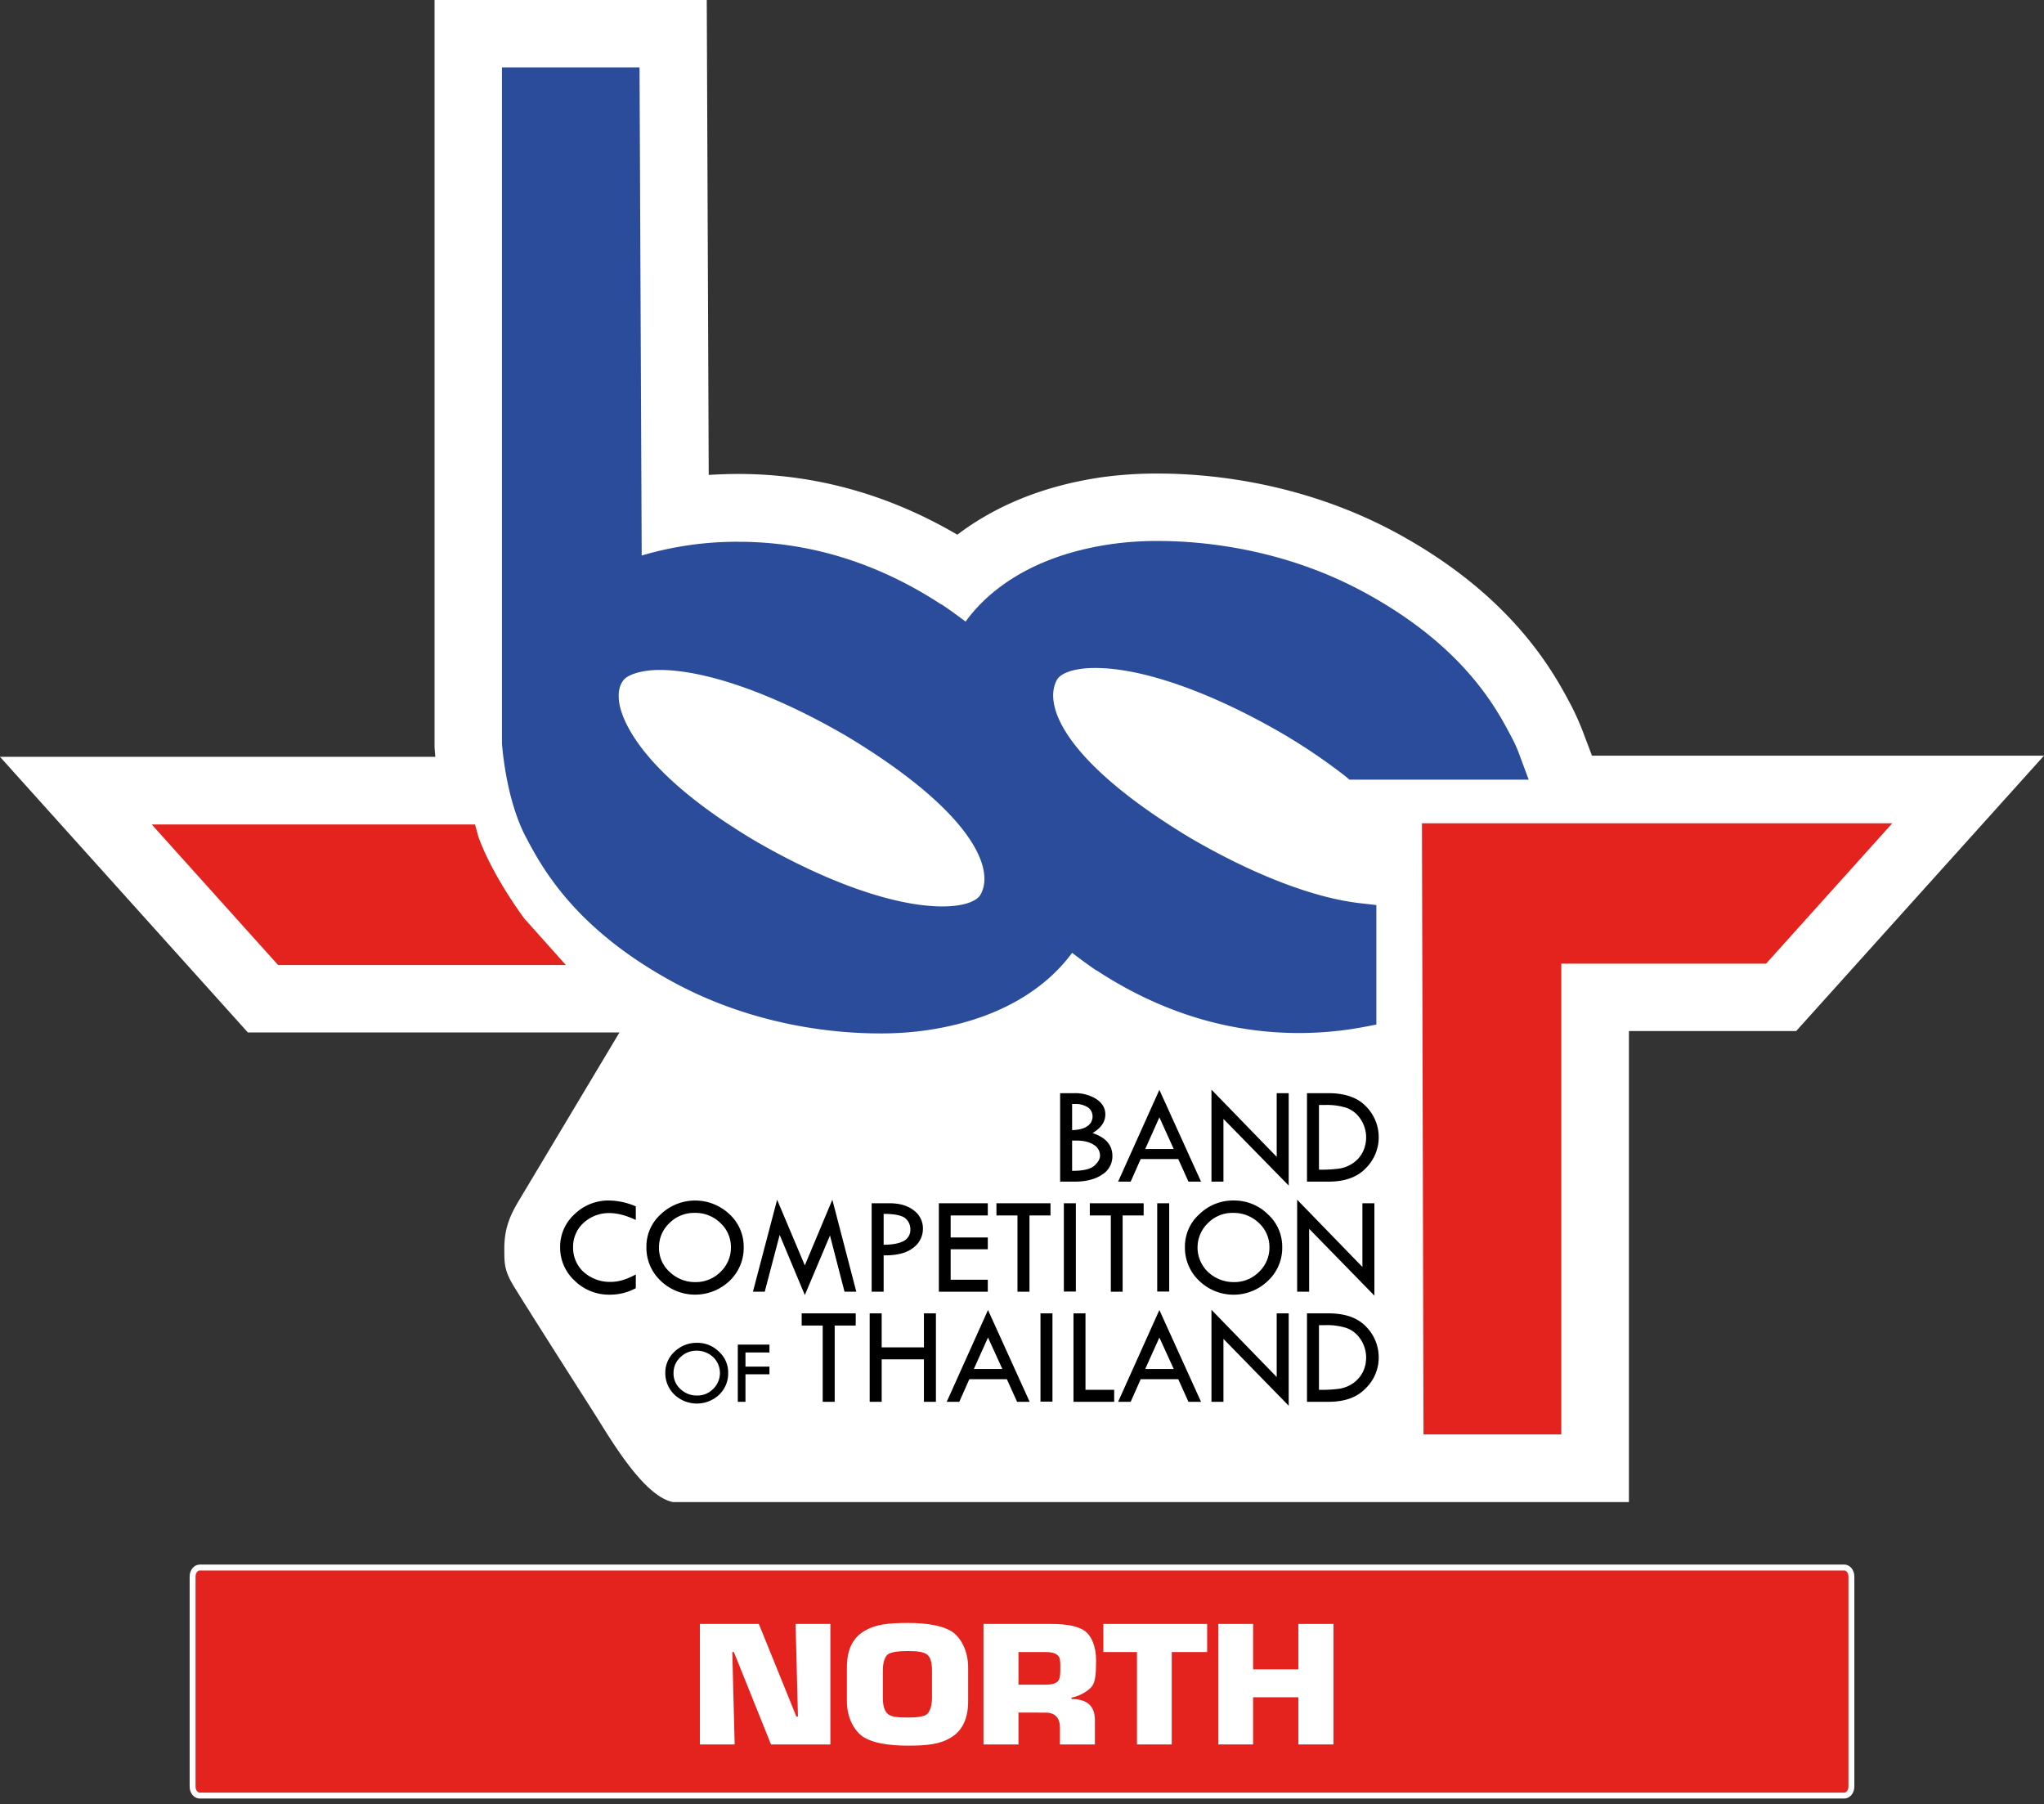 <svg id="Layer_1" data-name="Layer 1" xmlns="http://www.w3.org/2000/svg" xmlns:xlink="http://www.w3.org/1999/xlink" viewBox="0 0 1040 917.9"><rect x="0" y="0" width="1040" height="917.9" fill="#333333" stroke="none"/><defs><style>.cls-1,.cls-7{fill:none;}.cls-2{clip-path:url(#clip-path);}.cls-3{clip-path:url(#clip-path-2);}.cls-4{fill:#e4221e;}.cls-5{clip-path:url(#clip-path-3);}.cls-6{clip-path:url(#clip-path-4);}.cls-7{stroke:#fff;stroke-width:6px;}.cls-8{fill:#fff;}.cls-9{fill:#2a4c9b;}</style><clipPath id="clip-path" transform="translate(0 -62.1)"><rect id="SVGID" class="cls-1" x="96.5" y="860" width="847" height="117"/></clipPath><clipPath id="clip-path-2" transform="translate(0 -62.1)"><path id="SVGID-2" data-name="SVGID" class="cls-1" d="M101.6,860H937.4c2.8,0,5.1,2.6,5.1,5.9V971.1c0,3.3-2.3,5.9-5.1,5.9H101.6c-2.8,0-5.1-2.6-5.1-5.9V865.9C96.5,862.6,98.8,860,101.6,860Z"/></clipPath><clipPath id="clip-path-3" transform="translate(0 -62.1)"><rect id="SVGID-3" data-name="SVGID" class="cls-1" x="96.5" y="858" width="847" height="119"/></clipPath><clipPath id="clip-path-4" transform="translate(0 -62.1)"><path id="SVGID-4" data-name="SVGID" class="cls-1" d="M101.6,858H938.4c2.8,0,5.1,2.7,5.1,6V971c0,3.3-2.3,6-5.1,6H101.6c-2.8,0-5.1-2.7-5.1-6V864C96.5,860.7,98.8,858,101.6,858Z"/></clipPath></defs><g class="cls-2"><g class="cls-3"><path class="cls-4" d="M96.5,860h846V977H96.5Z" transform="translate(0 -62.1)"/></g></g><g class="cls-5"><g class="cls-6"><path class="cls-7" d="M101.6,858H938.4c2.8,0,5.1,2.7,5.1,6V971c0,3.3-2.3,6-5.1,6H101.6c-2.8,0-5.1-2.7-5.1-6V864C96.5,860.7,98.8,858,101.6,858Z" transform="translate(0 -62.1)"/></g></g><path class="cls-8" d="M373.8,949.5H356.1V888.2h30l19.1,47.1h.8l-1.2-47.1h17.7v61.3H392.3l-18.9-47h-.8Z" transform="translate(0 -62.1)"/><path class="cls-8" d="M430.9,927.5V910.3c0-8.8,2.9-14.9,8.7-18.4s12.2-4.2,22.3-4.2,17.4,1.4,22,4.1,8.7,9.7,8.7,18.5v17.2c0,8.8-2.9,14.9-8.6,18.4s-12,4.2-22.1,4.2-17.7-1.4-22.3-4.2S430.9,936.3,430.9,927.5Zm43.3-1.7V911.9c0-4.3-.9-7.1-2.7-8.3s-4.7-1.6-9.6-1.6-8.3.5-9.9,1.5-2.8,4-2.8,8.4v13.9c0,4.3,1,7.1,2.8,8.4s4.9,1.6,9.9,1.6,8-.5,9.5-1.5S474.2,930.2,474.2,925.8Z" transform="translate(0 -62.1)"/><path class="cls-8" d="M500.4,888.2h34.4c8.1,0,13.9,1.2,17.2,3.6s5.7,7.7,5.7,15-.5,10.1-1.5,12.2-5.3,5.5-11,6.7v.7c7.9,0,11.9,3.5,11.9,10.7v12.4H539.3V941c0-5.1-2.5-7.7-7.4-7.7H518.2v16.2H500.4Zm31.5,30.9c3.5,0,5.8-.7,6.7-2.2s.9-3.5.9-7.5-.6-4.7-1.8-5.6-3-1.3-5.8-1.3H518.2v16.6Z" transform="translate(0 -62.1)"/><path class="cls-8" d="M596.2,949.5H578.5v-47H561.4V888.2h52.8v14.3h-18Z" transform="translate(0 -62.1)"/><path class="cls-8" d="M678.5,949.5H660.6v-24h-23v24H619.9V888.2h17.7v23.1h23V888.2h17.9Z" transform="translate(0 -62.1)"/><path class="cls-8" d="M810,446.5l-4.5-11.9a136.4,136.4,0,0,0-5.9-13.3c-8.7-16.4-28.9-54.9-87.4-87.2C663.1,307,614.2,303,589.3,303a203.3,203.3,0,0,0-28.9,1.9c-33.5,4.9-57.1,16.9-73.3,29.2-35-20.5-72.4-30.9-111.4-30.9-5.2,0-10.3.2-15.1.5l-1-241.6H221.1V442.4c.1,1,.2,2.6.4,4.7H0L126.1,587.3H315.2l-50.8,84.9c-4.6,7.6-7.8,14.4-7.8,25,0,7.9,0,11.3,5,19.5s26.1,41.4,40.6,64.1c8.2,12.9,25.1,42.4,40.2,45.4H828.8V586.6h85.1L1040,446.5ZM315.2,587.2" transform="translate(0 -62.1)"/><polygon class="cls-4" points="724.3 729.7 723.5 418.8 962.8 418.8 898.6 490.2 794.4 490.2 794.4 729.7 724.3 729.7"/><path class="cls-4" d="M141.4,552.9,77.2,481.5H241.7l1.8,6.6c7.6,20.5,23.2,41.2,23.4,41.4l21,23.5H141.4Z" transform="translate(0 -62.1)"/><path class="cls-9" d="M605.7,488.4c-62.3-37.5-75.5-66.8-67.9-80.5,1.6-2.9,7.6-6,19.5-6,24,0,58.7,12.2,95.1,33.3a297.2,297.2,0,0,1,31.8,21.5l2.4,2h91.2l-4.5-12.1a66.7,66.7,0,0,0-4.1-9.3c-7.8-14.9-24.1-45.8-73.6-73.1-42.3-23.4-84.7-26.9-106.3-26.9a162.4,162.4,0,0,0-23.9,1.6c-43.5,6.3-64.7,26.4-74.1,39.4-4-3-8.1-6-12.3-8.8h-.2c-32.3-21.1-67-31.8-103.1-31.8a170.5,170.5,0,0,0-49.2,7L325.4,96.4h-70V440.3c.1,1.1,1.9,28,12.1,47.5,7.9,14.9,24.1,45.8,73.6,73.1,42.3,23.4,84.8,26.9,106.3,26.9a163.8,163.8,0,0,0,24-1.6c43.4-6.3,64.6-26.4,74.1-39.4,3.9,3,8,6,12.2,8.9h.2c32.3,21.2,67,31.9,103.1,31.9a179.7,179.7,0,0,0,32-2.9l7.3-1.4V522.5l-7.9-.9C668.7,519,638,507.2,605.7,488.4ZM479.5,523.2c-24.1,0-58.8-12.2-95.2-33.3-59.4-35.3-68-62.6-69.2-70.1-.8-5.2,0-9.3,2.4-12s9.4-4.9,18-4.9c24,0,58.8,12.4,95.5,33.8,62.4,37.6,75.6,66.8,67.9,80.5C497.3,520.1,491.4,523.2,479.5,523.2Z" transform="translate(0 -62.1)"/><path d="M562.4,629c0-3.1-1.5-5.7-4.4-7.7a20.3,20.3,0,0,0-11.5-3.1h-7.1v45h7.4c5.8,0,10.5-1.2,14-3.6a10.9,10.9,0,0,0,5.2-9.4c0-5.6-3.4-9.5-10.1-11.7C560.2,635.9,562.4,632.8,562.4,629Zm-6,15.4a6.3,6.3,0,0,1,3.3,5.5c0,1.8-1,3.5-2.9,5.2s-5.6,2.6-10.8,2.6h-.5V642.3h2C551.3,642.3,554.3,643,556.4,644.4Zm-3.2-9.4c-1.8,1.3-4.4,1.9-7.7,2V623.7H547a11.4,11.4,0,0,1,6.5,1.7,5.5,5.5,0,0,1,2.4,4.6A5.8,5.8,0,0,1,553.2,635Z" transform="translate(0 -62.1)"/><path d="M568.9,663.2h6.4l5.1-11.5h19.1l5.2,11.5h6.4l-21.2-46.7Zm13.8-16.6,7.2-16.1,7.3,16.1Z" transform="translate(0 -62.1)"/><polygon points="649.6 588.5 616.4 554.3 616.4 601.1 622.5 601.1 622.5 569.2 655.7 603.1 655.7 556.1 649.6 556.1 649.6 588.5"/><path d="M675.9,618.2H665v45h11c8.3,0,14.6-2.3,18.9-6.8a22.2,22.2,0,0,0,.3-31.3C690.9,620.5,684.5,618.2,675.9,618.2Zm17.4,30.1a15.3,15.3,0,0,1-4.9,5.5,17.1,17.1,0,0,1-6.6,2.7,64.9,64.9,0,0,1-10.3.6h-.4V624.2h3.2a32.5,32.5,0,0,1,10.9,1.5,14.3,14.3,0,0,1,7,5.6,16.8,16.8,0,0,1,1.1,17Z" transform="translate(0 -62.1)"/><path d="M292.3,679.8a22.3,22.3,0,0,0-7.3,16.8,22.8,22.8,0,0,0,7.4,17,24.9,24.9,0,0,0,17.8,7.1,27.6,27.6,0,0,0,13.3-3.3v-7c-4.5,2.5-8.7,3.8-12.7,3.8a20,20,0,0,1-13.8-5,16.6,16.6,0,0,1-5.4-12.6,16.3,16.3,0,0,1,5.3-12.4,18.9,18.9,0,0,1,13.2-5c4.1,0,8.5,1.2,13.4,3.5v-6.9a35,35,0,0,0-13.7-3A24.6,24.6,0,0,0,292.3,679.8Z" transform="translate(0 -62.1)"/><path d="M371.2,679.8a25.4,25.4,0,0,0-35,0,22,22,0,0,0-7.3,16.6,23.1,23.1,0,0,0,7.2,17.2,25.4,25.4,0,0,0,35.2,0,23.2,23.2,0,0,0,7.1-17.2A22.4,22.4,0,0,0,371.2,679.8Zm-4.6,29.3a17.5,17.5,0,0,1-12.5,5.2,18.6,18.6,0,0,1-13.3-5.1,16.3,16.3,0,0,1-5.5-12.5,16.8,16.8,0,0,1,5.3-12.4,17.6,17.6,0,0,1,12.8-5.2,18.1,18.1,0,0,1,13.1,5.1,16.6,16.6,0,0,1,5.4,12.5A17,17,0,0,1,366.6,709.1Z" transform="translate(0 -62.1)"/><polygon points="409.5 643.7 395.4 610.3 383.1 657.1 389.1 657.1 396.7 628.2 409.5 658.8 422.3 628.5 429.7 657.1 435.7 657.1 423.5 610.3 409.5 643.7"/><path d="M449.6,700.7c6.7.1,11.7-1.2,15-3.8a12,12,0,0,0,5-9.7,11.3,11.3,0,0,0-4.7-9.4q-4.6-3.6-12.3-3.6h-9.1v45h6.1Zm0-21.1c5.7,0,9.4.8,11.1,2.3a7.2,7.2,0,0,1,2.5,5.4,6.4,6.4,0,0,1-3.4,6.1c-2.2,1.2-5.6,1.9-10.2,1.9Z" transform="translate(0 -62.1)"/><polygon points="502.6 618.3 502.6 612.1 477.7 612.1 477.7 657.1 502.6 657.1 502.6 651 483.7 651 483.7 635.5 502.6 635.5 502.6 629.5 483.7 629.5 483.7 618.3 502.6 618.3"/><polygon points="523.8 657.1 523.8 618.3 534.5 618.3 534.5 612.1 507 612.1 507 618.3 517.7 618.3 517.7 657.1 523.8 657.1"/><rect x="541.3" y="612.1" width="6.1" height="44.91"/><polygon points="554.5 618.3 565.2 618.3 565.2 657.1 571.2 657.1 571.2 618.3 581.9 618.3 581.9 612.1 554.5 612.1 554.5 618.3"/><rect x="588.8" y="612.1" width="6.1" height="44.91"/><path d="M602.9,696.4a23.1,23.1,0,0,0,7.2,17.2,25.2,25.2,0,0,0,35.1,0,22.9,22.9,0,0,0,7.2-17.2,22.2,22.2,0,0,0-7.3-16.6,24.3,24.3,0,0,0-17.3-7,24.5,24.5,0,0,0-17.6,7A22,22,0,0,0,602.9,696.4Zm11.7-12.1a17.4,17.4,0,0,1,12.7-5.2,18.5,18.5,0,0,1,13.2,5.1,16.6,16.6,0,0,1,5.4,12.5,17,17,0,0,1-5.3,12.4,17.5,17.5,0,0,1-12.5,5.2,19,19,0,0,1-13.4-5.1,17.2,17.2,0,0,1-.1-24.9Z" transform="translate(0 -62.1)"/><polygon points="666.1 625.1 699.3 659.1 699.3 612.1 693.2 612.1 693.2 644.5 660 610.3 660 657.1 666.1 657.1 666.1 625.1"/><path d="M354.7,745.2a16.2,16.2,0,0,0-11.5,4.5,14.5,14.5,0,0,0-4.7,10.8,15.2,15.2,0,0,0,4.7,11.1,16.6,16.6,0,0,0,22.7,0,14.9,14.9,0,0,0,4.6-11.1,14.2,14.2,0,0,0-4.7-10.8A15.4,15.4,0,0,0,354.7,745.2Zm8.2,23.4a11,11,0,0,1-8.1,3.4,12,12,0,0,1-8.6-3.3,10.5,10.5,0,0,1-3.5-8.1,10.7,10.7,0,0,1,3.4-8,11.5,11.5,0,0,1,8.2-3.4,12.2,12.2,0,0,1,8.6,3.3,11.2,11.2,0,0,1,0,16.1Z" transform="translate(0 -62.1)"/><polygon points="375.4 713.1 379.3 713.1 379.3 699.1 391.5 699.1 391.5 695.2 379.3 695.2 379.3 688 391.5 688 391.5 684 375.4 684 375.4 713.1"/><polygon points="407.9 674.3 418.6 674.3 418.6 713.1 424.7 713.1 424.7 674.3 435.4 674.3 435.4 668.1 407.9 668.1 407.9 674.3"/><polygon points="470.1 685.4 448.6 685.4 448.6 668.1 442.5 668.1 442.5 713.1 448.6 713.1 448.6 691.5 470.1 691.5 470.1 713.1 476.2 713.1 476.2 668.1 470.1 668.1 470.1 685.4"/><path d="M481.7,775.2h6.4l5.1-11.5h19.1l5.2,11.5h6.4l-21.2-46.7Zm13.8-16.7,7.2-16,7.3,16Z" transform="translate(0 -62.1)"/><rect x="529.4" y="668.1" width="6.1" height="44.91"/><polygon points="552.3 668.1 546.2 668.1 546.2 713.1 566.9 713.1 566.9 707 552.3 707 552.3 668.1"/><path d="M568.9,775.2h6.4l5.1-11.5h19.1l5.2,11.5h6.4l-21.2-46.7Zm13.8-16.7,7.2-16,7.3,16Z" transform="translate(0 -62.1)"/><polygon points="649.6 700.5 616.4 666.3 616.4 713.1 622.5 713.1 622.5 681.1 655.7 715.1 655.7 668.1 649.6 668.1 649.6 700.5"/><path d="M675.9,730.2H665v45h11q12.4,0,18.9-6.9a21.7,21.7,0,0,0,6.6-15.6,22.2,22.2,0,0,0-6.3-15.6C690.9,732.5,684.5,730.2,675.9,730.2Zm17.4,30.1a16.2,16.2,0,0,1-4.9,5.5,17.1,17.1,0,0,1-6.6,2.7,64.9,64.9,0,0,1-10.3.6h-.4V736.2h3.2a32.5,32.5,0,0,1,10.9,1.5,14.3,14.3,0,0,1,7,5.6,16.8,16.8,0,0,1,1.1,17Z" transform="translate(0 -62.1)"/></svg>